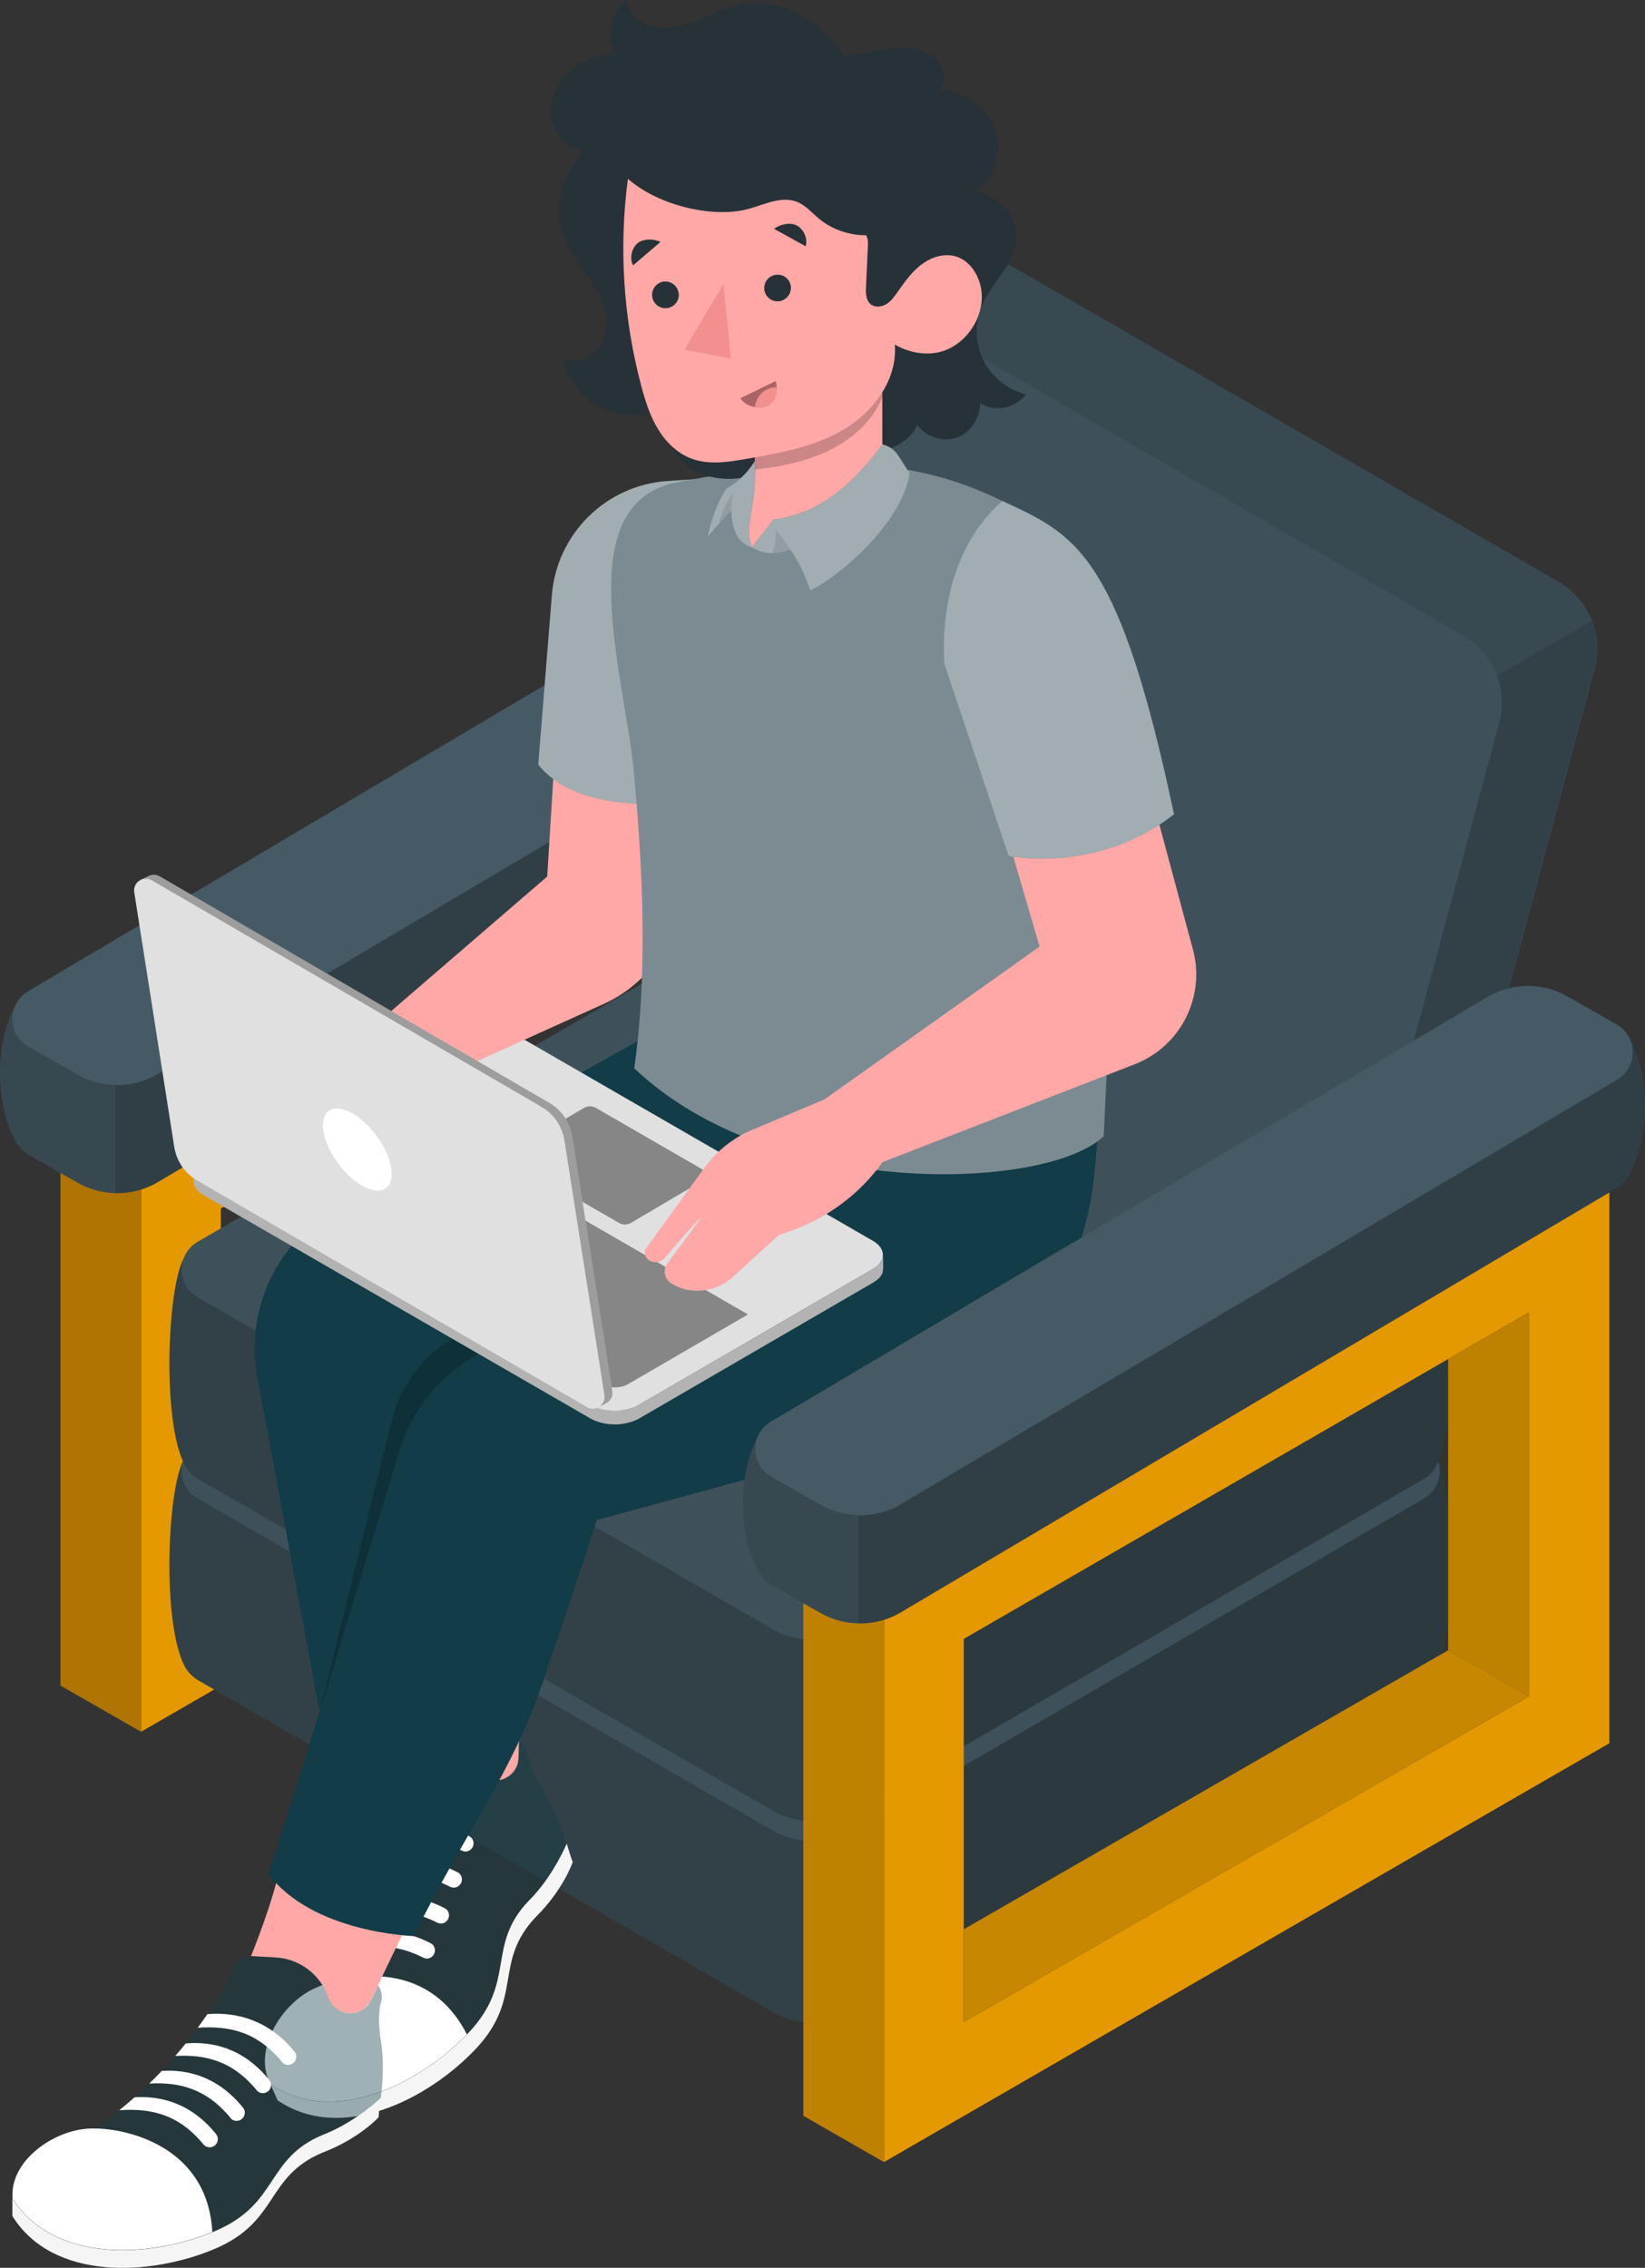 <svg xmlns="http://www.w3.org/2000/svg" id="Layer_2" data-name="Layer 2" viewBox="0 0 183.68 253.24"><rect x="0" y="0" width="183.68" height="253.24" fill="#333333" stroke="none"/><defs><style>      .cls-1, .cls-2, .cls-3 {        fill: #fff;      }      .cls-4, .cls-5, .cls-6 {        opacity: .2;      }      .cls-4, .cls-7, .cls-8 {        fill: #af7500;      }      .cls-9, .cls-2, .cls-7, .cls-10 {        opacity: .3;      }      .cls-9, .cls-6 {        fill: #ffb000;      }      .cls-11 {        fill: #f5f5f5;      }      .cls-12 {        fill: #455a64;      }      .cls-13 {        fill: #f28f8f;      }      .cls-3 {        opacity: .5;      }      .cls-14 {        fill: #e0e0e0;      }      .cls-15, .cls-16 {        opacity: .4;      }      .cls-17 {        opacity: .1;      }      .cls-18 {        fill: #e59900;      }      .cls-16, .cls-19 {        fill: #123c47;      }      .cls-20 {        fill: #263238;      }      .cls-21 {        fill: #ffa8a7;      }    </style></defs><g id="Character_1" data-name="Character 1"><g><g><g><g><path class="cls-18" d="m15.75,129.7v63.68l81-46.77v-63.66L15.75,129.7Zm8.91,5.26l63.09-36.45v42.88l-63.09,36.35v-42.78Z"></path><polygon class="cls-8" points="15.75 129.7 6.75 124.54 6.75 188.22 15.75 193.38 15.75 129.7"></polygon><polygon class="cls-8" points="96.75 82.95 87.75 77.79 6.75 124.54 15.75 129.7 96.75 82.95"></polygon><polygon class="cls-7" points="96.75 82.95 87.75 77.79 6.75 124.54 15.75 129.7 96.75 82.95"></polygon><polygon class="cls-8" points="78.75 136.23 87.75 141.39 87.75 98.52 78.75 103.72 78.75 136.23"></polygon><polygon class="cls-8" points="24.66 177.74 24.66 167.39 78.75 136.23 87.75 141.39 24.66 177.74"></polygon><polygon class="cls-4" points="15.75 129.7 6.75 124.54 6.75 188.22 15.75 193.38 15.75 129.7"></polygon><polygon class="cls-4" points="78.75 136.23 87.75 141.39 87.75 98.52 78.75 103.72 78.75 136.23"></polygon><polygon class="cls-7" points="24.66 177.74 24.66 167.39 78.75 136.23 87.75 141.39 24.66 177.74"></polygon></g><g><path class="cls-12" d="m99.13,68.16h0c-.27-.72-.79-1.37-1.55-1.81l-5.46-3.11c-2.77-1.6-6.18-1.59-8.94.01L3.15,110.68c-.76.44-1.28,1.1-1.55,1.83h0c-1.83,3.37-2.45,9.99.1,14.87,0,0,.44.94,1.46,1.55l5.46,3.11c2.77,1.6,6.18,1.59,8.94-.01l80.03-47.43c.67-.39,1.14-.95,1.43-1.57h0c2.55-4.88,1.94-11.5.1-14.88Z"></path><path class="cls-10" d="m17.56,119.96l80.03-47.43c1.61-.94,2.12-2.82,1.54-4.36h0c1.83,3.37,2.45,9.99-.1,14.88h0c-.29.62-.76,1.18-1.43,1.57l-80.03,47.43c-1.45.85-3.09,1.23-4.71,1.19v-12.08c1.63.04,3.26-.35,4.71-1.19Z"></path><path class="cls-5" d="m1.6,112.51h0c-.57,1.55-.06,3.42,1.56,4.35l5.46,3.11c1.31.76,2.76,1.14,4.23,1.18v12.08c-1.46-.04-2.92-.42-4.23-1.18l-5.46-3.11c-1.02-.62-1.46-1.55-1.46-1.55-2.55-4.89-1.94-11.51-.1-14.88Z"></path></g></g><g><path class="cls-12" d="m160.53,162.98h0c-.27-.72-.79-1.37-1.55-1.81l-64.22-37.08c-2.77-1.6-6.18-1.59-8.94.01l-63.75,37.05c-.76.44-1.28,1.1-1.55,1.83h0c-1.83,3.37-2.45,18.18.1,23.07,0,0,.44.94,1.46,1.55l64.22,37.08c2.77,1.6,6.18,1.59,8.94-.01l63.75-37.05c.67-.39,1.14-.95,1.43-1.57h0c2.55-4.88,1.94-19.7.1-23.07Z"></path><path class="cls-17" d="m160.53,162.98h0c-.27-.72-.79-1.37-1.55-1.81l-64.22-37.08c-2.77-1.6-6.18-1.59-8.94.01l-63.75,37.05c-.76.44-1.28,1.1-1.55,1.83h0c-1.83,3.37-2.45,18.18.1,23.07,0,0,.44.94,1.46,1.55l64.22,37.08c2.77,1.6,6.18,1.59,8.94-.01l63.75-37.05c.67-.39,1.14-.95,1.43-1.57h0c2.55-4.88,1.94-19.7.1-23.07Z"></path><path class="cls-10" d="m95.24,204.39l63.75-37.05c1.61-.94,2.12-2.82,1.54-4.36h0c1.83,3.37,2.45,18.18-.1,23.07h0c-.29.62-.76,1.18-1.43,1.57l-63.75,37.05c-1.45.85-3.09,1.23-4.71,1.19v-20.27c1.63.04,3.26-.35,4.71-1.19Z"></path><path class="cls-5" d="m20.51,162.98h0c-.57,1.55-.06,3.42,1.56,4.35l64.22,37.08c1.31.76,2.76,1.14,4.23,1.18v20.27c-1.46-.04-2.92-.42-4.23-1.18l-64.22-37.08c-1.02-.62-1.46-1.55-1.46-1.55-2.55-4.89-1.94-19.7-.1-23.07Z"></path><path class="cls-12" d="m160.53,140.5h0c-.27-.72-.79-1.37-1.55-1.81l-64.22-37.08c-2.77-1.6-6.18-1.59-8.94.01l-63.75,37.05c-.76.44-1.28,1.1-1.55,1.83h0c-1.83,3.37-2.45,18.18.1,23.07,0,0,.44.94,1.46,1.55l64.22,37.08c2.77,1.6,6.18,1.59,8.94-.01l63.75-37.05c.67-.39,1.14-.95,1.43-1.57h0c2.55-4.88,1.94-19.7.1-23.07Z"></path><path class="cls-17" d="m160.53,140.5h0c-.27-.72-.79-1.37-1.55-1.81l-64.22-37.08c-2.77-1.6-6.18-1.59-8.94.01l-63.75,37.05c-.76.44-1.28,1.1-1.55,1.83h0c-1.83,3.37-2.45,18.18.1,23.07,0,0,.44.94,1.46,1.55l64.22,37.08c2.77,1.6,6.18,1.59,8.94-.01l63.75-37.05c.67-.39,1.14-.95,1.43-1.57h0c2.55-4.88,1.94-19.7.1-23.07Z"></path><g><path class="cls-21" d="m97.94,36.83h0s.01-.02.02-.03c0,0-.01.02-.02.03Z"></path><path class="cls-12" d="m174.01,64.95l-60.72-35.05c-.57-.33-1.18-.48-1.77-.49h0c-.08,0-.16,0-.24,0-.02,0-.04,0-.05,0-5.55.05-9.89,3.36-13.12,7.24-.05.05-.09.1-.13.16,0,0-.01.02-.02.03-.31.39-.56.84-.7,1.37l-17.42,64.88c-1.01,3.77.64,7.76,4.02,9.71l60.72,35.05c.68.39,1.42.54,2.14.48v.02c6.95-.71,11.03-5.01,13.08-7.28.38-.42.67-.93.83-1.52l17.42-64.88c1.01-3.77-.64-7.76-4.02-9.71Z"></path><path class="cls-17" d="m174.01,64.95l-60.72-35.05c-.57-.33-1.18-.48-1.77-.49h0c-.08,0-.16,0-.24,0-.02,0-.04,0-.05,0-5.55.05-9.89,3.36-13.12,7.24,1.12-1.22,3.01-1.6,4.57-.7l60.72,35.05c1.78,1.03,3.07,2.62,3.76,4.44l10.6-6.12c-.69-1.8-1.98-3.36-3.73-4.38Z"></path><path class="cls-5" d="m167.14,75.45c.62,1.64.74,3.48.26,5.26l-17.42,64.88c-.43,1.59-1.79,2.61-3.28,2.73v.02c6.95-.71,11.03-5.01,13.08-7.28.38-.42.67-.93.83-1.52l17.42-64.88c.49-1.81.35-3.67-.28-5.33l-10.6,6.12Z"></path></g><path class="cls-17" d="m79.83,103.08l17.42-64.88c.14-.52.39-.98.7-1.37h0s.01-.02.02-.03c.04-.05.09-.11.13-.16,3.23-3.88,7.57-7.19,13.12-7.24.02,0,.04,0,.05,0,.08,0,.16,0,.24,0h0c.3.01.6.05.9.13.3.08.59.2.88.36l60.72,35.05c.44.25.84.54,1.22.85,0,0,.02.02.03.02.37.31.71.65,1.02,1.01,0,0,0,.01.01.02.62.74,1.11,1.58,1.46,2.47,0,0,0,0,0,0h0c.16.42.29.84.38,1.28,0,0,0,0,0,.01.05.21.08.43.11.64,0,.02,0,.03,0,.05.03.2.05.41.06.61,0,.04,0,.08,0,.12,0,.18.01.37.01.55,0,.07,0,.14-.01.21,0,.16-.01.31-.03.47-.01.12-.03.23-.05.35-.02.11-.03.22-.05.34-.04.23-.09.46-.16.69l-17.42,64.88c-.16.59-.45,1.1-.83,1.52-2.05,2.27-6.14,6.56-13.09,7.28v-.02c-.71.06-1.45-.09-2.13-.48l-60.72-35.05c-3.38-1.95-5.03-5.94-4.02-9.71Z"></path><path class="cls-10" d="m95.24,181.91l63.75-37.05c1.61-.94,2.12-2.82,1.54-4.36h0c1.83,3.37,2.45,18.18-.1,23.07h0c-.29.62-.76,1.18-1.43,1.57l-63.75,37.05c-1.45.85-3.09,1.23-4.71,1.19v-20.27c1.63.04,3.26-.35,4.71-1.19Z"></path><path class="cls-5" d="m20.51,140.5h0c-.57,1.55-.06,3.42,1.56,4.35l64.22,37.08c1.31.76,2.76,1.14,4.23,1.18v20.27c-1.46-.04-2.92-.42-4.23-1.18l-64.22-37.08c-1.02-.62-1.46-1.55-1.46-1.55-2.55-4.89-1.94-19.7-.1-23.07Z"></path></g></g><g><g><g><path class="cls-21" d="m42.5,186.44c.97,3.85,1.16,10.79,1.16,10.79l2.56-.96c2.48-.93,5.28-.3,7.11,1.62l.13.13c.95,1,2.52,1.07,3.56.16h0c.54-.47.86-1.14.88-1.86l.34-10.89-15.73,1.02Z"></path><path class="cls-11" d="m52.38,226.92c-5.31,5.68-15.09,10.65-22.19,5.8l.8,1.81c7.1,4.85,16.88-.12,22.19-5.8,5.31-5.68,1.86-9.62,6.64-14.66,3.12-3.09,4.13-6.14,4.13-6.14-.21-.54-.42-1.25-.67-2.06-.63,1.42-2.04,4.19-4.26,6.39-4.78,5.04-1.33,8.97-6.64,14.66Z"></path><path class="cls-16" d="m60.67,199.94c-1.17-1.84-1.56-3.1-1.67-3.87-.1-.66-.49-1.23-1.05-1.58l-.06,1.83c-.02.72-.34,1.39-.88,1.86-1.04.91-2.6.84-3.56-.16l-.13-.13c-1.83-1.92-4.63-2.55-7.11-1.62l-2.6.98c-.8.3-1.31,1.06-1.29,1.91.17,7.45-3.31,17.34-6.96,22.78-3.75,1.55-6.99,6.67-5.34,10.42l.16.37c7.1,4.85,16.88-.12,22.19-5.8,5.31-5.68,1.86-9.62,6.64-14.66,2.22-2.2,3.63-4.97,4.26-6.39-.5-1.63-1.2-3.71-2.62-5.93Z"></path><g><path class="cls-1" d="m50.28,210.69c.44.22.98.03,1.2-.41.22-.44.06-.98-.37-1.2-4.09-2.11-7.59-1.41-10.2.02-.16.59-.33,1.17-.51,1.75,3.01-1.53,6.06-2.08,9.87-.16Z"></path><path class="cls-1" d="m51.58,206.66c.44.22.98.03,1.2-.41.22-.44.06-.98-.37-1.2-4.06-2.1-7.79-1.46-10.61.08-.11.61-.23,1.22-.37,1.83,3.1-1.63,6.22-2.29,10.15-.3Z"></path><path class="cls-1" d="m48.84,214.7c.44.22.98.03,1.2-.41.22-.44.06-.98-.37-1.2-3.97-2.05-7.4-1.45-9.98-.1-.23.63-.46,1.25-.71,1.86,3-1.52,6.05-2.07,9.86-.15Z"></path><path class="cls-1" d="m35.36,221.93c-3.75,1.55-6.99,6.67-5.34,10.42l.16.37c7,4.77,16.59.02,21.95-5.55-4.47-8.77-13.82-6.58-16.77-5.24Z"></path><path class="cls-1" d="m47.27,218.61c.44.22.98.03,1.2-.41.22-.44.06-.98-.37-1.2-3.98-2.06-7.41-1.44-10-.09-.32.7-.64,1.36-.98,2,3.1-1.63,6.22-2.29,10.15-.3Z"></path></g></g><g><path class="cls-21" d="m31.33,208.09c-.67,3.91-3.3,10.34-3.3,10.34l2.73.15c2.65.15,4.95,1.86,5.85,4.35l.06.17c.47,1.3,1.87,1.99,3.19,1.58h0c.68-.21,1.25-.7,1.56-1.35l4.71-9.83-14.81-5.42Z"></path><path class="cls-11" d="m24.03,249.12c-7.15,3.05-18.1,3.65-22.65-3.65v1.98c4.54,7.3,15.49,6.7,22.65,3.65,7.15-3.05,5.59-8.05,11.99-10.73,4.1-1.56,6.26-3.95,6.26-3.95.02-.58.12-1.31.22-2.16-1.15,1.04-3.56,3.01-6.48,4.13-6.41,2.68-4.84,7.67-11.99,10.73Z"></path><path class="cls-16" d="m42.51,227.78c-.33-2.15-.17-3.47.04-4.22.18-.64.05-1.32-.32-1.87l-.79,1.65c-.31.65-.87,1.13-1.56,1.35-1.32.41-2.72-.29-3.19-1.58l-.06-.17c-.9-2.49-3.21-4.21-5.85-4.35l-2.77-.15c-.85-.05-1.63.44-1.96,1.23-2.85,6.88-10.03,14.53-15.56,18.03-4.06-.09-9.09,3.28-9.09,7.37v.41c4.54,7.3,15.49,6.7,22.65,3.65,7.15-3.05,5.59-8.05,11.99-10.73,2.92-1.11,5.33-3.08,6.48-4.13.2-1.69.4-3.88,0-6.49Z"></path><g><path class="cls-1" d="m28.66,233.42c.31.38.88.43,1.27.11.38-.31.45-.87.15-1.25-2.89-3.58-6.37-4.35-9.34-4.1-.38.47-.77.94-1.17,1.4,3.37-.18,6.39.54,9.1,3.84Z"></path><path class="cls-1" d="m31.48,230.26c.31.38.88.43,1.27.11.38-.31.45-.87.15-1.25-2.87-3.56-6.53-4.48-9.75-4.21-.34.51-.7,1.02-1.07,1.52,3.49-.24,6.61.42,9.41,3.82Z"></path><path class="cls-1" d="m25.73,236.51c.31.38.88.43,1.27.11.38-.31.45-.87.15-1.25-2.81-3.48-6.18-4.31-9.09-4.12-.46.49-.93.96-1.4,1.41,3.36-.18,6.37.55,9.08,3.84Z"></path><path class="cls-1" d="m10.48,237.68c-4.06-.09-9.09,3.28-9.09,7.37v.41c4.48,7.19,15.16,6.71,22.32,3.78-.55-9.83-9.99-11.6-13.23-11.56Z"></path><path class="cls-1" d="m22.72,239.46c.31.38.88.43,1.27.11.38-.31.45-.87.15-1.25-2.81-3.49-6.2-4.31-9.12-4.12-.57.51-1.14.98-1.7,1.44,3.49-.24,6.61.42,9.4,3.82Z"></path></g></g><path class="cls-19" d="m73.35,115.07l-35.8,19.94c-6.65,3.71-10.2,11.25-8.81,18.73l6.95,37.42-5.7,18.1c4.92,6.59,16.2,6.93,16.2,6.93,6.29-12.63,10.91-17.99,14.49-28.57,3.58-10.58,5.96-17.88,5.96-17.88l29.73-8.12c13.9-3.8,24.15-15.66,25.76-29.97.51-4.5.53-7.57.53-7.57l-49.31-9.02Z"></path><path class="cls-16" d="m73.35,115.07l-35.8,19.94c-6.65,3.71-10.2,11.25-8.81,18.73l6.95,37.42-5.7,18.1c4.92,6.59,16.2,6.93,16.2,6.93,6.29-12.63,10.91-17.99,14.49-28.57,3.58-10.58,5.96-17.88,5.96-17.88l29.73-8.12c13.9-3.8,24.15-15.66,25.76-29.97.51-4.5.53-7.57.53-7.57l-49.31-9.02Z"></path><path class="cls-5" d="m73.62,125.12c0,3.96,1.44,7.9,4,10.91l-25.26,15.81c-3.71,2.32-6.45,5.9-7.73,10.08l-8.94,29.24,8.06-32.56c.93-3.75,3.28-6.98,6.57-9.01l23.32-14.42c-2.38-5.96-.03-10.06-.03-10.06Z"></path></g><g><g><path class="cls-14" d="m98.61,140.03c.01.16,0,.32-.05.47,0,.01,0,.02,0,.03-.04.13-.11.25-.18.37,0,.01-.01.03-.02.04-.09.12-.2.24-.32.36,0,0-.01.01-.02.02-.14.12-.3.24-.48.34l-26.2,15.22c-.23.13-.49.24-.75.33-.09.03-.19.06-.29.09-.13.04-.25.07-.38.09-.15.03-.31.06-.47.08-.04,0-.07.01-.11.02-.21.02-.43.03-.64.04-.03,0-.07,0-.1,0-.21,0-.42-.01-.63-.04-.03,0-.06,0-.09-.01-.21-.03-.41-.06-.61-.11-.04,0-.07-.02-.11-.03-.18-.04-.36-.1-.53-.16-.03-.01-.06-.02-.09-.03-.2-.08-.4-.17-.58-.27l-43.22-24.95c-.19-.11-.35-.22-.49-.35-.05-.04-.08-.09-.12-.13-.08-.08-.17-.16-.23-.25-.04-.05-.05-.11-.08-.16-.04-.08-.1-.16-.13-.25-.02-.06-.02-.12-.03-.18-.02-.08-.04-.16-.04-.24v1.53c0,.08.02.16.04.24.01.06.01.12.03.18.03.08.08.16.13.25.03.05.05.11.08.16.06.09.15.17.23.25.04.04.07.09.12.13.14.12.3.24.49.35l43.22,24.95c.18.1.38.19.58.27.03.01.06.02.09.03.17.06.35.12.53.16.04,0,.07.02.11.03.2.05.4.08.61.11.03,0,.06,0,.09.01.21.02.42.03.63.04.03,0,.07,0,.1,0,.21,0,.43-.01.64-.04.04,0,.07-.01.11-.02.16-.02.31-.05.47-.08.13-.03.26-.06.38-.09.1-.03.19-.06.29-.09.27-.09.52-.2.75-.33l26.2-15.22c.18-.11.34-.22.48-.34,0,0,.01-.01.02-.02.13-.12.24-.24.32-.36,0-.01.01-.03.02-.04.08-.12.14-.24.18-.37,0-.01,0-.02,0-.03.03-.11.03-.23.03-.35h.02s0-1.66,0-1.66h-.01Z"></path><path class="cls-5" d="m98.61,140.03c.01.16,0,.32-.05.47,0,.01,0,.02,0,.03-.04.13-.11.25-.18.37,0,.01-.01.03-.02.04-.09.12-.2.24-.32.36,0,0-.01.01-.02.02-.14.12-.3.24-.48.34l-26.2,15.22c-.23.13-.49.24-.75.33-.09.03-.19.06-.29.09-.13.04-.25.07-.38.09-.15.03-.31.06-.47.08-.04,0-.07.01-.11.02-.21.02-.43.03-.64.04-.03,0-.07,0-.1,0-.21,0-.42-.01-.63-.04-.03,0-.06,0-.09-.01-.21-.03-.41-.06-.61-.11-.04,0-.07-.02-.11-.03-.18-.04-.36-.1-.53-.16-.03-.01-.06-.02-.09-.03-.2-.08-.4-.17-.58-.27l-43.22-24.95c-.19-.11-.35-.22-.49-.35-.05-.04-.08-.09-.12-.13-.08-.08-.17-.16-.23-.25-.04-.05-.05-.11-.08-.16-.04-.08-.1-.16-.13-.25-.02-.06-.02-.12-.03-.18-.02-.08-.04-.16-.04-.24v1.53c0,.08.02.16.04.24.01.06.01.12.03.18.03.08.08.16.13.25.03.05.05.11.08.16.06.09.15.17.23.25.04.04.07.09.12.13.14.12.3.24.49.35l43.22,24.95c.18.1.38.19.58.27.03.01.06.02.09.03.17.06.35.12.53.16.04,0,.07.02.11.03.2.05.4.08.61.11.03,0,.06,0,.09.01.21.02.42.03.63.04.03,0,.07,0,.1,0,.21,0,.43-.01.64-.04.04,0,.07-.01.11-.02.16-.02.31-.05.47-.08.13-.03.26-.06.38-.09.1-.03.19-.06.29-.09.27-.09.52-.2.75-.33l26.2-15.22c.18-.11.34-.22.48-.34,0,0,.01-.01.02-.02.13-.12.24-.24.32-.36,0-.01.01-.03.02-.04.08-.12.14-.24.18-.37,0-.01,0-.02,0-.03.03-.11.03-.23.03-.35h.02s0-1.66,0-1.66h-.01Z"></path><path class="cls-14" d="m21.66,130.8c.03.08.08.16.13.25.03.05.05.11.08.16.06.09.15.17.23.25.04.04.07.09.12.13.14.12.3.24.49.35l43.22,24.95c.18.1.38.19.58.27.03.01.06.02.09.03.17.06.35.12.53.16.04,0,.07.02.11.03.2.04.4.08.61.11.03,0,.06,0,.09.01.21.02.42.03.63.04.03,0,.07,0,.1,0,.21,0,.43-.01.64-.04.04,0,.07-.01.11-.02.16-.02.31-.05.47-.08.13-.03.26-.06.38-.09.1-.03.19-.06.29-.09.27-.09.52-.2.75-.33l26.2-15.22c.18-.11.34-.22.48-.34,0,0,.01-.01.02-.02.13-.12.24-.24.32-.36,0-.01.01-.03.02-.04.08-.12.14-.24.18-.37,0-.01,0-.02,0-.03.05-.16.06-.32.05-.47-.04-.54-.4-1.07-1.11-1.48l-43.22-24.95c-1.49-.86-3.9-.86-5.38,0l-26.2,15.22c-.74.43-1.11.99-1.11,1.56,0,.08.02.16.04.24.01.06.01.12.03.18Z"></path><path class="cls-14" d="m25.26,130.38l41.99,24.24s.09.05.17.08l.09.03c.08.03.16.06.33.1.11.03.23.05.23.05l.16.02c.11.01.23.02.41.02h.04c.13,0,.26,0,.43-.03.09-.01.18-.03.27-.05.07-.01.34-.09.34-.09.1-.03.2-.07.29-.12l13.51-7.85-43.37-25.04-14.88,8.65Z"></path><path class="cls-20" d="m68.68,154.91s-.03,0-.05,0h-.02.06Z"></path><path class="cls-14" d="m65.21,123.71l-7.9,4.65c-.53.31-.52,1.07,0,1.38l11.81,6.82c.41.24.91.23,1.32,0l7.9-4.65c.53-.31.52-1.07,0-1.38l-11.81-6.82c-.41-.24-.91-.23-1.32,0Z"></path><path class="cls-15" d="m25.26,130.38l41.99,24.24s.09.05.17.08l.09.03c.08.03.16.06.33.1.11.03.23.05.23.05l.16.02c.11.01.23.02.41.02h.04c.13,0,.26,0,.43-.03.09-.01.18-.03.27-.05.07-.01.34-.09.34-.09.1-.03.2-.07.29-.12l13.51-7.85-43.37-25.04-14.88,8.65Z"></path><path class="cls-15" d="m65.21,123.71l-7.9,4.65c-.53.31-.52,1.07,0,1.38l11.81,6.82c.41.24.91.23,1.32,0l7.9-4.65c.53-.31.52-1.07,0-1.38l-11.81-6.82c-.41-.24-.91-.23-1.32,0Z"></path></g><g><path class="cls-21" d="m63.05,66.51l-1.95,31.37-20.24,17.45c-1.18.49-2.46.69-3.73.58l-7.5-.62c-.88-.07-1.76.14-2.52.59l-4.3,2.6c-.43.26-.82.59-1.14.98l-2.1,2.49c-.59.7-.46,1.76.29,2.3l1.32.95c1.42,1.02,3.29,1.16,4.86.38l3.32-1.68,6.87.75v1.79l-1.86,1.59c-.94.81-.92,2.27.05,3.05h0s4.59-1.36,8.75-8.02l24.23-10.95c5.08-2.3,8.44-7.25,8.7-12.82l2.15-45.82-3.34.42c-6.47.81-11.45,6.11-11.85,12.62Z"></path><path class="cls-12" d="m78.24,53.47l-3.67.24c-6.89.45-12.4,5.88-12.95,12.76l-1.52,18.91c5.25,6.58,18.91,3.82,18.91,3.82l-.77-35.73Z"></path><path class="cls-3" d="m78.24,53.47l-3.67.24c-6.89.45-12.4,5.88-12.95,12.76l-1.52,18.91c5.25,6.58,18.91,3.82,18.91,3.82l-.77-35.73Z"></path></g><path class="cls-12" d="m123.23,126.88c-6.35,6.1-36.85,7.22-52.41-7.59,1.49-10.46,1-21.66,0-32.74-1-11.08-7.47-30.46,4.9-32.71,16.52-3.22,27.31-2.98,38.35,3.25,11.79,19.63,10.17,49.01,9.17,69.8Z"></path><path class="cls-2" d="m123.23,126.88c-6.35,6.1-36.85,7.22-52.41-7.59,1.49-10.46,1-21.66,0-32.74-1-11.08-7.47-30.46,4.9-32.71,16.52-3.22,27.31-2.98,38.35,3.25,11.79,19.63,10.17,49.01,9.17,69.8Z"></path><g><path class="cls-21" d="m133.2,106.01l-4.67-17.37-16.38,3.59,3.93,13.47-24.01,17.06-8.07,3.4c-2.14.9-3.99,2.37-5.35,4.25l-6.59,9.11c-.06.12-.08.25-.07.39.09,1.05,1.5,1.4,2.2.6,1.46-1.67,2.68-3.22,4.21-4.68-1.29,1.75-2.59,3.5-3.88,5.25-.55.74-.32,1.8.48,2.26.51.29,1.01.51,1.4.61,1.93.49,3.98-.02,5.46-1.37l5.08-4.65,1.4-.5c4.11-1.45,7.67-4.12,10.21-7.66l28.15-10.93c5.13-1.99,7.93-7.53,6.5-12.84Z"></path><path class="cls-12" d="m131.09,90.91l-.5-2.3c-5.95-27.04-10.69-28.97-18.67-32.67-7.76,6.76-6.46,18.25-6.46,18.25l6.96,20.81.21.6c6.5.98,13.29-.62,18.48-4.69Z"></path><path class="cls-3" d="m131.09,90.91l-.5-2.3c-5.95-27.04-10.69-28.97-18.67-32.67-7.76,6.76-6.46,18.25-6.46,18.25l6.96,20.81.21.6c6.5.98,13.29-.62,18.48-4.69Z"></path></g><g><path class="cls-20" d="m74.92,45.7c-.99,2.12-.08,4.82,1.76,6.27s4.39,1.78,6.68,1.3c2.29-.48,4.37-1.69,6.28-3.05,1.6-1.14,3.2-2.44,5.14-2.75,1.94-.31,3.86.82,3.92,2.78,1.48-.31,3.22-1.38,3.7-2.81.96,1.34,2.83,1.95,4.4,1.44,1.57-.51,2.65-2.21,2.64-3.86,1.68,1.06,3.87.58,5.12-.97-2.01-.5-3.78-1.91-4.72-3.75s-1.04-4.1-.27-6.03c1.1-2.72,3.82-4.81,3.95-7.74.1-2.39-2.23-4.94-4.62-5.11,2.14-1.51,3.08-4.51,2.2-6.97-.88-2.46-3.66-4.51-6.27-4.32.75-.91.62-2.35-.11-3.28-.73-.93-1.92-1.41-3.1-1.52-1.18-.11-2.36.09-3.53.3-1.27.22-2.53.45-3.8.67-2.74-4.24-7.69-7.06-12.53-5.59-1.45.44-2.81,1.16-4.23,1.7-1.42.54-2.97.9-4.46.57-1.49-.32-2.87-1.47-3.08-2.98-1.71,1.14-2.33,4.17-1.41,6-1.86.05-3.82.83-5.17,2.09-1.35,1.27-2.13,3.19-1.83,5.02.3,1.83,1.75,3.48,3.57,3.81-2.35,2.37-3.42,6.26-2.24,9.38.55,1.45,1.47,2.73,2.35,4,.88,1.28,1.75,2.6,2.17,4.09s.34,3.21-.58,4.46c-.92,1.25-2.78,1.85-4.11,1.05.5,2.31,2.17,4.59,4.3,5.59,2.14,1,5.79,1.28,7.88.19Z"></path><g><path class="cls-21" d="m98.52,41.92v11.61c0,1.57-.67,3.08-1.85,4.12-3.01,2.64-7.07,4.02-11.1,3.77-.82-.05-1.67-.19-2.3-.71-.88-.73-1.06-2.06-.74-3.16.18-.61.48-1.17.84-1.7.59-.87.92-1.89.92-2.94v-10.99h14.23Z"></path><path class="cls-5" d="m90.06,51.3c-1.87.59-3.82.91-5.77,1.14v-10.52h14.23v2.47c-.32.71-.7,1.4-1.16,2.04-1.75,2.4-4.46,3.97-7.29,4.87Z"></path></g><g><path class="cls-21" d="m83.68,23.3c1.77-.51,3.64-1.44,5.34-.75.94.38,1.62,1.19,2.39,1.84,1.47,1.23,3.39,1.89,5.3,1.88.14.28.23.59.21.92l-.22,4.85c-.03.68-.02,1.47.5,1.91.47.41,1.22.34,1.75.02.54-.32.91-.85,1.27-1.36.75-1.07,1.52-2.16,2.55-2.98,1.03-.81,2.37-1.33,3.66-1.07,2.1.42,3.34,2.81,3.19,4.95-.15,2.2-1.5,4.28-3.44,5.32-1.94,1.04-4.36.75-6.27-.35.32,3.82-2.28,7.41-5.57,9.4-3.28,1.99-7.16,2.69-10.93,3.35-2.07.36-4.25.72-6.21-.02-1.6-.6-2.87-1.87-3.75-3.33-.88-1.46-1.4-3.11-1.84-4.76-2.01-7.52-2.52-15.44-1.5-23.15,3.63,3.15,9.83,4.42,13.56,3.33Z"></path><g><polygon class="cls-13" points="80.78 31.72 76.42 39.05 81.61 40.03 80.78 31.72"></polygon><path class="cls-13" d="m86.62,42.55c-1.32.64-2.63,1.28-3.95,1.92.57.9,2.02,1.29,2.99.85.97-.44,1.24-1.75.95-2.77Z"></path><path class="cls-10" d="m86.62,42.55c-1.32.64-2.63,1.28-3.95,1.92.57.9,2.02,1.29,2.99.85.97-.44,1.24-1.75.95-2.77Z"></path><path class="cls-13" d="m84.3,45.45c.47.08.96.05,1.37-.13.76-.34,1.09-1.22,1.06-2.08-.56,0-1.12.19-1.56.54-.5.41-.81,1.03-.87,1.67Z"></path><path class="cls-20" d="m88.3,32.01c.08.82-.51,1.55-1.33,1.63-.82.08-1.55-.51-1.63-1.33-.08-.82.52-1.55,1.34-1.63.82-.08,1.55.51,1.63,1.34Z"></path><path class="cls-20" d="m75.79,32.78c.08.82-.52,1.55-1.34,1.63-.82.08-1.55-.52-1.63-1.34-.08-.82.52-1.55,1.33-1.63.82-.08,1.55.52,1.63,1.34Z"></path><path class="cls-20" d="m73.75,27.02c-1.02.87-2.04,1.74-3.06,2.61-.4-.75-.19-1.79.41-2.39.6-.6,1.91-.62,2.65-.21Z"></path><path class="cls-20" d="m86.44,25.56c1.17.65,2.35,1.3,3.52,1.94.25-.81-.17-1.8-.88-2.26-.71-.47-1.99-.22-2.64.32Z"></path></g></g></g><path class="cls-12" d="m83.95,61.11l2.42-3.1c6.83-.79,10.9-6.83,12.16-8.38h0c.75.17,1.39.63,1.8,1.28l1.25,1.97c-1,6-8.62,12-11.12,13.04-.98-3-2.24-4.56-2.24-4.56-2.45,1.09-4.26-.25-4.26-.25Z"></path><path class="cls-3" d="m83.95,61.11l2.42-3.1c6.83-.79,10.9-6.83,12.16-8.38h0c.75.17,1.39.63,1.8,1.28l1.25,1.97c-1,6-8.62,12-11.12,13.04-.98-3-2.24-4.56-2.24-4.56-2.45,1.09-4.26-.25-4.26-.25Z"></path><path class="cls-17" d="m86.54,59.1s.78.81,1.67,2.26c-.75.33-1.43.42-2.02.41.42-.91.53-1.83.36-2.67Z"></path><path class="cls-12" d="m83.95,61.11c-.83-2.23.35-4.56.35-7.64v-2.02s-1.07,1.94-3.13,3.06c-1.53,2.03-2.15,5.44-2.15,5.44,1.75-2.12,2.64-2.88,2.64-2.88.04,2.72,1.21,3.78,2.29,4.04Z"></path><path class="cls-3" d="m83.95,61.11c-.83-2.23.35-4.56.35-7.64v-2.02s-1.07,1.94-3.13,3.06c-1.53,2.03-2.15,5.44-2.15,5.44,1.75-2.12,2.64-2.88,2.64-2.88.04,2.72,1.21,3.78,2.29,4.04Z"></path><path class="cls-17" d="m80.27,58.48c.25-.98.74-2.39,1.62-3.41,0,0-.27,1.08-.23,2,0,0-.47.4-1.39,1.41Z"></path><g><path class="cls-14" d="m68.37,155.34l-4.47-28.45c-.25-1.56-1.18-2.93-2.55-3.73l-43.52-25.3c-.39-.22-.8-.22-1.16-.07h0s-1.03.51-1.03.51l.35.13c-.11.23-.16.49-.11.77l4.47,28.45c.25,1.56,1.18,2.93,2.55,3.73l43.52,25.3c.09.05.19.08.28.11l-.04.42,1-.49h-.02c.49-.24.83-.76.73-1.38Z"></path><path class="cls-10" d="m68.37,155.34l-4.47-28.45c-.25-1.56-1.18-2.93-2.55-3.73l-43.52-25.3c-.39-.22-.8-.22-1.16-.07h0s-1.03.51-1.03.51l.35.13c-.11.23-.16.49-.11.77l4.47,28.45c.25,1.56,1.18,2.93,2.55,3.73l43.52,25.3c.09.05.19.08.28.11l-.04.42,1-.49h-.02c.49-.24.83-.76.73-1.38Z"></path><path class="cls-14" d="m60.47,123.6l-43.52-25.3c-.96-.56-2.13.25-1.96,1.34l4.47,28.45c.25,1.56,1.18,2.93,2.55,3.73l43.52,25.3c.96.56,2.13-.25,1.96-1.34l-4.47-28.45c-.25-1.56-1.18-2.93-2.55-3.72Z"></path><path class="cls-1" d="m39.38,124.34c2.11,1.22,4.04,4,4.32,6.22.28,2.22-1.18,3.04-3.29,1.83-2.1-1.21-4.04-4-4.32-6.22-.28-2.22,1.19-3.04,3.29-1.83Z"></path></g></g></g><g><g><path class="cls-18" d="m98.7,177.75v63.68l81-46.77v-63.66l-81,46.75Zm8.91,5.26l63.09-36.45v42.88l-63.09,36.35v-42.78Z"></path><polygon class="cls-8" points="98.7 177.75 89.7 172.58 89.7 236.26 98.7 241.43 98.7 177.75"></polygon><polygon class="cls-8" points="179.7 131 170.7 125.84 89.7 172.58 98.7 177.75 179.7 131"></polygon><polygon class="cls-2" points="179.7 131 170.7 125.84 89.7 172.58 98.7 177.75 179.7 131"></polygon><polygon class="cls-8" points="161.7 184.28 170.7 189.44 170.7 146.56 161.7 151.76 161.7 184.28"></polygon><polygon class="cls-8" points="107.61 225.79 107.61 215.44 161.7 184.28 170.7 189.44 107.61 225.79"></polygon><polygon class="cls-6" points="98.7 177.75 89.7 172.58 89.7 236.26 98.7 241.43 98.7 177.75"></polygon><polygon class="cls-6" points="161.7 184.28 170.7 189.44 170.7 146.56 161.7 151.76 161.7 184.28"></polygon><polygon class="cls-9" points="107.61 225.79 107.61 215.44 161.7 184.28 170.7 189.44 107.61 225.79"></polygon></g><g><path class="cls-12" d="m182.08,116.21h0c-.27-.72-.79-1.37-1.55-1.81l-5.46-3.11c-2.77-1.6-6.18-1.59-8.94.01l-80.03,47.43c-.76.44-1.28,1.1-1.55,1.83h0c-1.83,3.37-2.45,9.99.1,14.87,0,0,.44.94,1.46,1.55l5.46,3.11c2.77,1.6,6.18,1.59,8.94-.01l80.03-47.43c.67-.39,1.14-.95,1.43-1.57h0c2.55-4.88,1.94-11.5.1-14.88Z"></path><path class="cls-10" d="m100.51,168.01l80.03-47.43c1.61-.94,2.12-2.82,1.54-4.36h0c1.83,3.37,2.45,9.99-.1,14.88h0c-.29.62-.76,1.18-1.43,1.57l-80.03,47.43c-1.45.85-3.09,1.23-4.71,1.19v-12.08c1.63.04,3.26-.35,4.71-1.19Z"></path><path class="cls-5" d="m84.55,160.55h0c-.57,1.55-.06,3.42,1.56,4.35l5.46,3.11c1.31.76,2.76,1.14,4.23,1.18v12.08c-1.46-.04-2.92-.42-4.23-1.18l-5.46-3.11c-1.02-.62-1.46-1.55-1.46-1.55-2.55-4.89-1.94-11.51-.1-14.88Z"></path></g></g></g></g></svg>